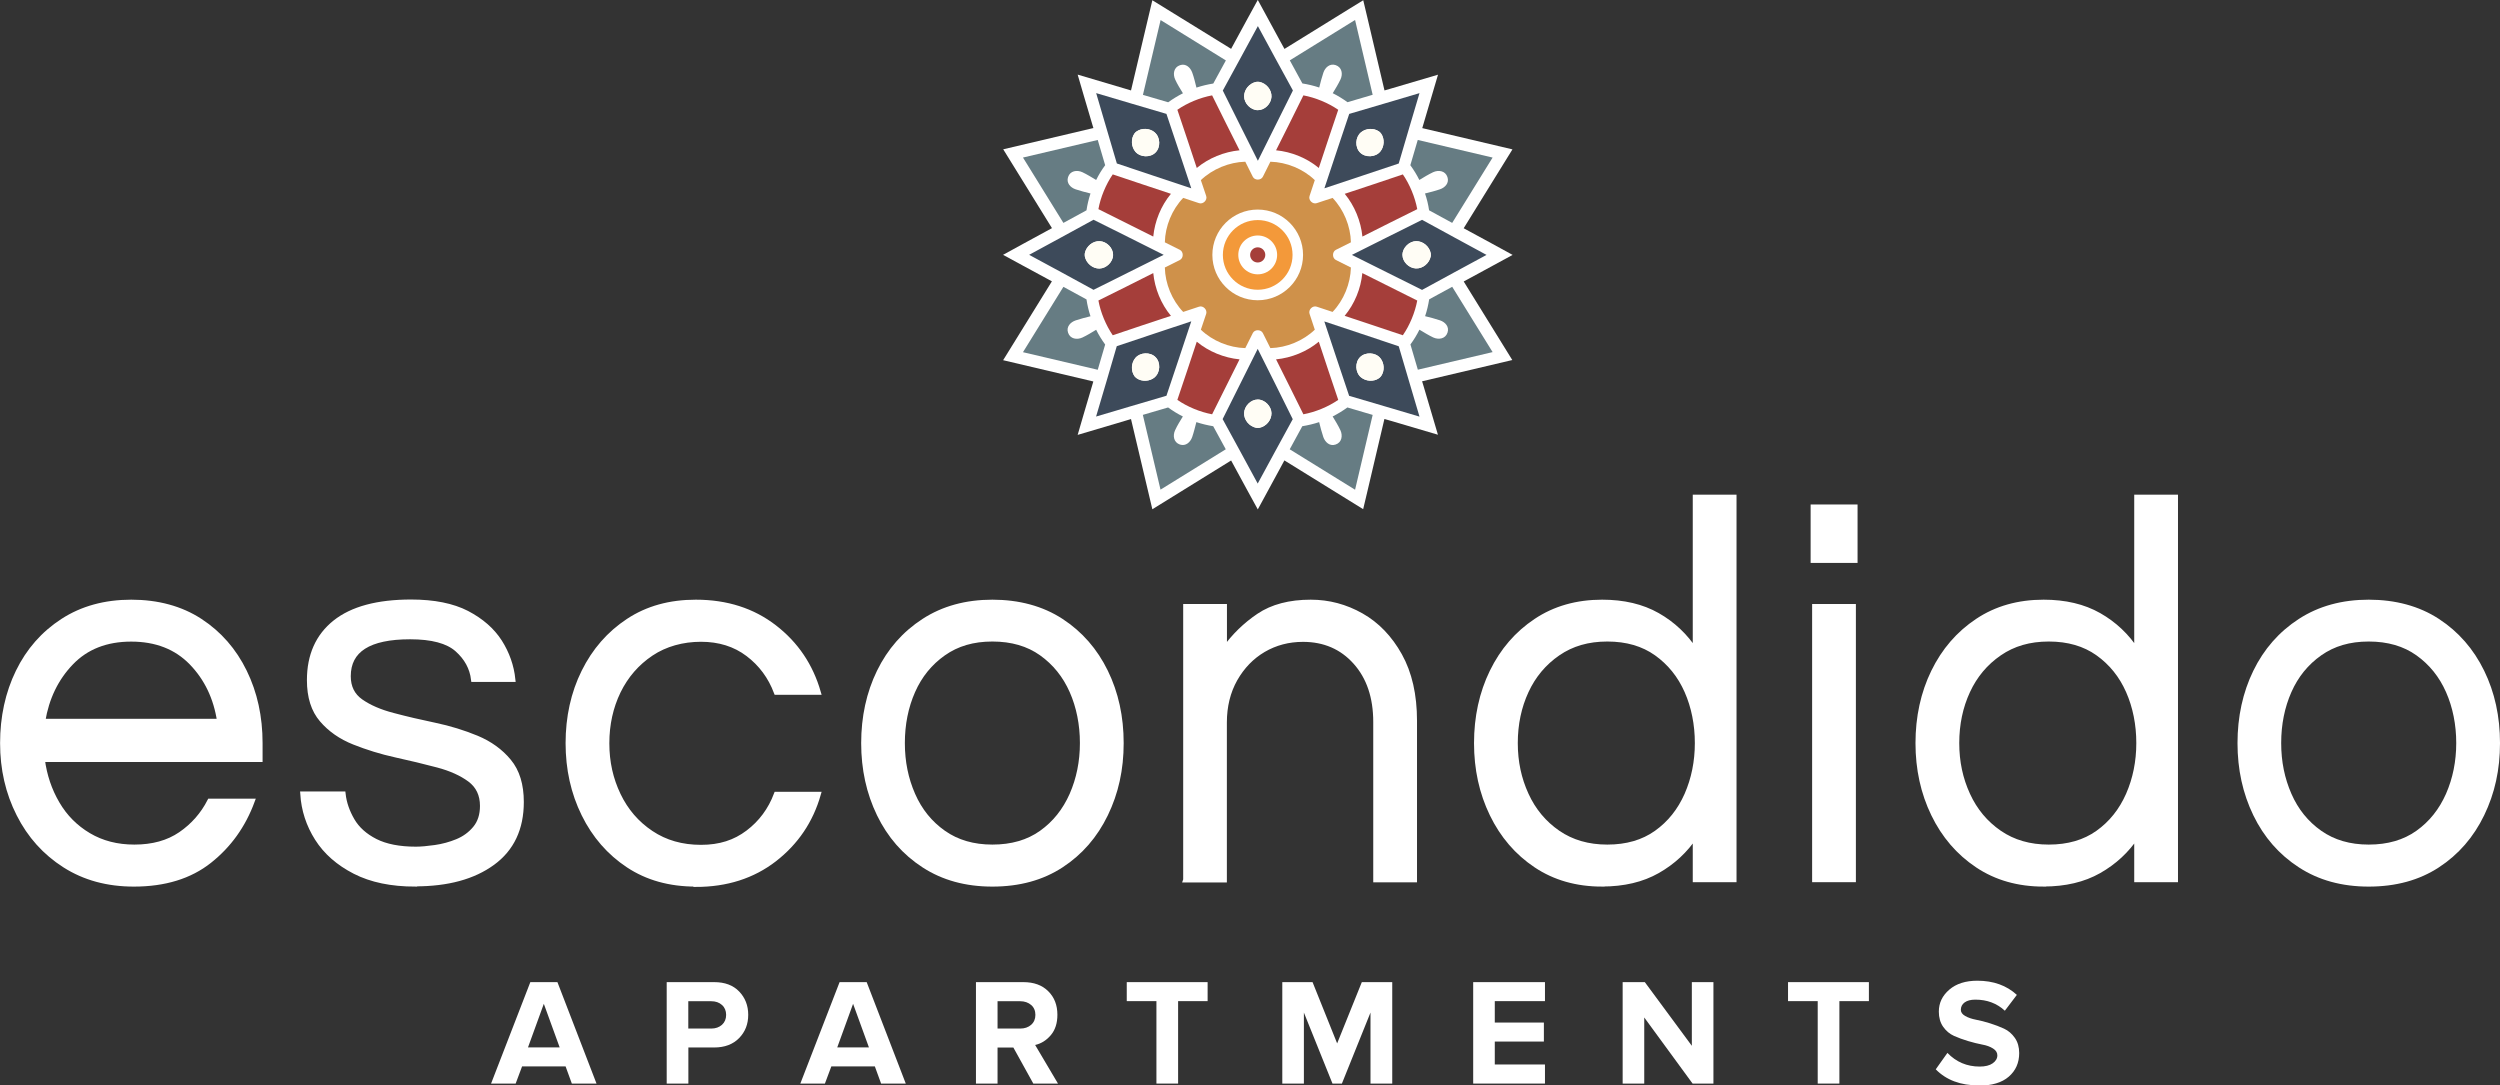 <?xml version="1.0" encoding="UTF-8"?><svg id="logos" xmlns="http://www.w3.org/2000/svg" viewBox="0 0 299.91 130.21"><rect x="0" y="0" width="299.91" height="130.21" fill="#333333" stroke="none"/><path d="M16.06,106.07c-3.16,0-5.92-.75-8.29-2.26-2.37-1.51-4.21-3.55-5.51-6.13-1.31-2.58-1.96-5.42-1.96-8.53s.62-6,1.87-8.56c1.25-2.56,3.03-4.59,5.36-6.1,2.33-1.51,5.07-2.26,8.22-2.26s5.95.75,8.26,2.26c2.31,1.51,4.08,3.54,5.33,6.1s1.87,5.41,1.87,8.56v1.97H5.09c.25,1.92.84,3.68,1.78,5.28.93,1.6,2.19,2.86,3.77,3.8,1.58.94,3.41,1.41,5.48,1.41,2.2,0,4.05-.51,5.55-1.54,1.5-1.03,2.66-2.35,3.49-3.97h5.11c-1.08,2.93-2.79,5.32-5.14,7.18-2.35,1.86-5.37,2.79-9.07,2.79ZM5.15,86.52h21.18c-.42-2.8-1.54-5.14-3.36-7.02-1.83-1.88-4.24-2.82-7.23-2.82s-5.39.94-7.2,2.82c-1.81,1.88-2.94,4.22-3.4,7.02Z" style="fill:#fff; stroke:#fff; stroke-miterlimit:10; stroke-width:.58px;"/><path d="M49.83,106.07c-2.87,0-5.29-.5-7.26-1.51-1.97-1.01-3.48-2.33-4.52-3.97-1.04-1.64-1.62-3.42-1.74-5.35h4.86c.12,1.09.49,2.15,1.09,3.18.6,1.03,1.53,1.86,2.77,2.49,1.25.63,2.87.95,4.86.95.62,0,1.39-.07,2.31-.2.91-.13,1.8-.37,2.65-.72.85-.35,1.57-.87,2.15-1.57.58-.7.87-1.6.87-2.69,0-1.35-.5-2.4-1.5-3.15-1-.74-2.28-1.32-3.86-1.74-1.58-.42-3.25-.82-5.02-1.21-1.77-.39-3.44-.91-5.02-1.54-1.58-.63-2.87-1.53-3.86-2.69-1-1.16-1.5-2.74-1.5-4.76,0-2.97,1.03-5.28,3.08-6.92,2.06-1.64,5.1-2.46,9.13-2.46,2.74,0,4.97.45,6.7,1.34,1.72.9,3.03,2.04,3.93,3.44.89,1.4,1.42,2.91,1.59,4.53h-4.74c-.17-1.4-.82-2.6-1.96-3.61-1.14-1.01-3.02-1.51-5.64-1.51-4.94,0-7.41,1.57-7.41,4.72,0,1.31.5,2.32,1.5,3.02,1,.7,2.28,1.26,3.86,1.67,1.58.42,3.25.81,5.02,1.18,1.77.37,3.44.89,5.02,1.54,1.58.66,2.87,1.59,3.86,2.79,1,1.2,1.5,2.83,1.5,4.89,0,3.19-1.15,5.63-3.46,7.31-2.31,1.68-5.39,2.52-9.25,2.52Z" style="fill:#fff; stroke:#fff; stroke-miterlimit:10; stroke-width:.58px;"/><path d="M83.47,106.07c-3.12,0-5.82-.75-8.1-2.26-2.28-1.51-4.06-3.55-5.33-6.13-1.27-2.58-1.9-5.42-1.9-8.53s.63-6,1.9-8.56c1.27-2.56,3.04-4.59,5.33-6.1,2.28-1.51,4.98-2.26,8.1-2.26,3.7,0,6.84,1.01,9.44,3.02,2.6,2.01,4.35,4.61,5.27,7.81h-5.05c-.71-1.88-1.84-3.41-3.4-4.59s-3.44-1.77-5.64-1.77-4.28.57-5.98,1.71c-1.7,1.14-3.01,2.65-3.93,4.53-.91,1.88-1.37,3.96-1.37,6.23s.46,4.3,1.37,6.2c.91,1.9,2.22,3.42,3.93,4.56,1.7,1.14,3.7,1.71,5.98,1.71s4.08-.59,5.64-1.77,2.69-2.71,3.4-4.59h5.05c-.91,3.19-2.67,5.79-5.27,7.81-2.6,2.01-5.74,3.02-9.44,3.02Z" style="fill:#fff; stroke:#fff; stroke-miterlimit:10; stroke-width:.58px;"/><path d="M119.05,106.07c-3.16,0-5.9-.75-8.22-2.26-2.33-1.51-4.11-3.55-5.36-6.13-1.25-2.58-1.87-5.42-1.87-8.53s.62-6,1.87-8.56,3.03-4.59,5.36-6.1c2.33-1.51,5.07-2.26,8.22-2.26s5.95.75,8.26,2.26c2.31,1.51,4.08,3.54,5.33,6.1s1.87,5.41,1.87,8.56-.62,5.95-1.87,8.53c-1.25,2.58-3.02,4.62-5.33,6.13-2.31,1.51-5.06,2.26-8.26,2.26ZM119.05,101.61c2.33,0,4.29-.57,5.89-1.71,1.6-1.14,2.81-2.66,3.65-4.56.83-1.9,1.25-3.97,1.25-6.2s-.42-4.35-1.25-6.23c-.83-1.88-2.05-3.39-3.65-4.53-1.6-1.14-3.56-1.71-5.89-1.71s-4.24.57-5.86,1.71c-1.62,1.14-2.85,2.65-3.68,4.53-.83,1.88-1.25,3.96-1.25,6.23s.42,4.3,1.25,6.2c.83,1.9,2.06,3.42,3.68,4.56,1.62,1.14,3.57,1.71,5.86,1.71Z" style="fill:#fff; stroke:#fff; stroke-miterlimit:10; stroke-width:.58px;"/><path d="M142.23,105.54v-32.79h4.67v5.12c1.12-1.57,2.49-2.91,4.11-4,1.62-1.09,3.7-1.64,6.23-1.64,2.16,0,4.18.54,6.07,1.61,1.89,1.07,3.43,2.67,4.61,4.79,1.18,2.12,1.78,4.73,1.78,7.84v19.09h-4.67v-18.95c0-2.97-.81-5.37-2.43-7.18-1.62-1.81-3.72-2.72-6.29-2.72-1.74,0-3.32.42-4.74,1.25-1.41.83-2.54,2-3.4,3.51-.85,1.51-1.28,3.25-1.28,5.21v18.89h-4.67Z" style="fill:#fff; stroke:#fff; stroke-miterlimit:10; stroke-width:.58px;"/><path d="M192.2,106.07c-3.03,0-5.68-.75-7.94-2.26-2.26-1.51-4.02-3.55-5.27-6.13-1.25-2.58-1.87-5.42-1.87-8.53s.62-6,1.87-8.56c1.25-2.56,3-4.59,5.27-6.1,2.26-1.51,4.91-2.26,7.94-2.26,2.58,0,4.79.52,6.64,1.57,1.85,1.05,3.35,2.47,4.52,4.26v-18.43h4.67v45.91h-4.67v-5.25c-1.16,1.75-2.67,3.15-4.52,4.2-1.85,1.05-4.06,1.57-6.64,1.57ZM192.82,101.61c2.33,0,4.29-.57,5.89-1.71,1.6-1.14,2.81-2.66,3.65-4.56.83-1.9,1.25-3.97,1.25-6.2s-.42-4.35-1.25-6.23c-.83-1.88-2.05-3.39-3.65-4.53-1.6-1.14-3.56-1.71-5.89-1.71s-4.26.57-5.92,1.71c-1.66,1.14-2.93,2.65-3.8,4.53-.87,1.88-1.31,3.96-1.31,6.23s.44,4.3,1.31,6.2c.87,1.9,2.14,3.42,3.8,4.56,1.66,1.14,3.63,1.71,5.92,1.71Z" style="fill:#fff; stroke:#fff; stroke-miterlimit:10; stroke-width:.58px;"/><path d="M217.5,67.24v-6.43h5.05v6.43h-5.05ZM217.68,105.54v-32.79h4.67v32.79h-4.67Z" style="fill:#fff; stroke:#fff; stroke-miterlimit:10; stroke-width:.58px;"/><path d="M245.16,106.07c-3.03,0-5.68-.75-7.94-2.26-2.26-1.51-4.02-3.55-5.27-6.13-1.25-2.58-1.87-5.42-1.87-8.53s.62-6,1.87-8.56c1.25-2.56,3-4.59,5.27-6.1,2.26-1.51,4.91-2.26,7.94-2.26,2.58,0,4.79.52,6.64,1.57,1.85,1.05,3.35,2.47,4.52,4.26v-18.43h4.67v45.91h-4.67v-5.25c-1.16,1.75-2.67,3.15-4.52,4.2-1.85,1.05-4.06,1.57-6.64,1.57ZM245.78,101.61c2.33,0,4.29-.57,5.89-1.71,1.6-1.14,2.81-2.66,3.65-4.56.83-1.9,1.25-3.97,1.25-6.2s-.42-4.35-1.25-6.23c-.83-1.88-2.05-3.39-3.65-4.53-1.6-1.14-3.56-1.71-5.89-1.71s-4.26.57-5.92,1.71c-1.66,1.14-2.93,2.65-3.8,4.53-.87,1.88-1.31,3.96-1.31,6.23s.44,4.3,1.31,6.2c.87,1.9,2.14,3.42,3.8,4.56,1.66,1.14,3.63,1.71,5.92,1.71Z" style="fill:#fff; stroke:#fff; stroke-miterlimit:10; stroke-width:.58px;"/><path d="M284.16,106.07c-3.16,0-5.9-.75-8.22-2.26-2.33-1.51-4.11-3.55-5.36-6.13-1.25-2.58-1.87-5.42-1.87-8.53s.62-6,1.87-8.56,3.03-4.59,5.36-6.1c2.33-1.51,5.07-2.26,8.22-2.26s5.95.75,8.26,2.26c2.31,1.51,4.08,3.54,5.33,6.1,1.25,2.56,1.87,5.41,1.87,8.56s-.62,5.95-1.87,8.53c-1.25,2.58-3.02,4.62-5.33,6.13-2.31,1.51-5.06,2.26-8.26,2.26ZM284.16,101.61c2.33,0,4.29-.57,5.89-1.71,1.6-1.14,2.81-2.66,3.65-4.56.83-1.9,1.25-3.97,1.25-6.2s-.42-4.35-1.25-6.23c-.83-1.88-2.05-3.39-3.65-4.53-1.6-1.14-3.56-1.71-5.89-1.71s-4.24.57-5.86,1.71c-1.62,1.14-2.85,2.65-3.68,4.53-.83,1.88-1.25,3.96-1.25,6.23s.42,4.3,1.25,6.2c.83,1.9,2.06,3.42,3.68,4.56,1.62,1.14,3.57,1.71,5.86,1.71Z" style="fill:#fff; stroke:#fff; stroke-miterlimit:10; stroke-width:.58px;"/><path d="M71.55,129.99h-2.95l-.75-2.06h-5.22l-.77,2.06h-2.95l4.71-12.17h3.25l4.69,12.17ZM67.14,125.65l-1.9-5.23-1.9,5.23h3.79Z" style="fill:#fff; stroke-width:0px;"/><path d="M82.57,129.99h-2.59v-12.17h5.69c1.28,0,2.28.37,3,1.12.72.75,1.09,1.68,1.09,2.8s-.36,2.04-1.09,2.79c-.73.75-1.73,1.13-2.99,1.13h-3.1v4.32ZM85.32,123.39c.52,0,.95-.15,1.29-.45.33-.3.5-.7.5-1.19s-.17-.9-.5-1.19c-.33-.3-.76-.45-1.29-.45h-2.75v3.28h2.75Z" style="fill:#fff; stroke-width:0px;"/><path d="M108.65,129.99h-2.95l-.75-2.06h-5.22l-.77,2.06h-2.95l4.71-12.17h3.25l4.69,12.17ZM104.24,125.65l-1.9-5.23-1.9,5.23h3.79Z" style="fill:#fff; stroke-width:0px;"/><path d="M126.93,129.99h-2.97l-2.39-4.32h-1.9v4.32h-2.59v-12.17h5.69c1.25,0,2.25.36,2.98,1.09.74.73,1.1,1.67,1.1,2.83,0,1-.26,1.81-.78,2.43-.52.62-1.15,1.02-1.89,1.19l2.74,4.63ZM122.39,123.39c.53,0,.97-.15,1.31-.45.34-.3.51-.7.51-1.19s-.17-.9-.51-1.19-.78-.45-1.31-.45h-2.72v3.28h2.72Z" style="fill:#fff; stroke-width:0px;"/><path d="M141.34,129.99h-2.61v-9.89h-3.56v-2.28h9.7v2.28h-3.54v9.89Z" style="fill:#fff; stroke-width:0px;"/><path d="M167.02,129.99h-2.61v-8.52l-3.43,8.52h-1.13l-3.43-8.52v8.52h-2.59v-12.17h3.63l2.95,7.35,2.96-7.35h3.65v12.17Z" style="fill:#fff; stroke-width:0px;"/><path d="M185.34,129.99h-8.61v-12.17h8.61v2.28h-6.02v2.57h5.89v2.28h-5.89v2.75h6.02v2.28Z" style="fill:#fff; stroke-width:0px;"/><path d="M205.55,129.99h-2.5l-5.8-7.93v7.93h-2.59v-12.17h2.66l5.64,7.64v-7.64h2.59v12.17Z" style="fill:#fff; stroke-width:0px;"/><path d="M220.67,129.99h-2.61v-9.89h-3.56v-2.28h9.7v2.28h-3.54v9.89Z" style="fill:#fff; stroke-width:0px;"/><path d="M237.36,130.21c-2.16,0-3.88-.64-5.14-1.93l1.4-1.97c1.05,1.09,2.34,1.64,3.87,1.64.67,0,1.19-.13,1.56-.39s.56-.58.56-.96c0-.33-.17-.6-.52-.82-.35-.22-.78-.38-1.3-.47-.52-.1-1.08-.24-1.69-.42-.61-.18-1.17-.39-1.69-.62-.52-.23-.95-.6-1.3-1.09-.35-.5-.52-1.11-.52-1.82,0-1.05.42-1.92,1.26-2.64s1.96-1.07,3.36-1.07c1.93,0,3.51.57,4.74,1.7l-1.44,1.9c-.96-.89-2.14-1.33-3.54-1.33-.55,0-.97.11-1.28.33-.3.22-.46.52-.46.89,0,.29.17.54.52.74.35.2.78.35,1.3.45s1.08.24,1.68.43c.6.19,1.16.4,1.68.64.52.24.95.61,1.3,1.11.35.5.52,1.11.52,1.82,0,1.17-.42,2.11-1.25,2.83-.83.72-2.04,1.08-3.62,1.08Z" style="fill:#fff; stroke-width:0px;"/><path d="M175.59,33.77c.2-.11.39-.21.59-.32l5.28-2.87-2.41-1.32c-1.1-.6-2.2-1.2-3.3-1.79-.05-.03-.11-.06-.16-.09l5.85-9.46-10.82-2.55c.05-.17.1-.34.15-.51l1.74-5.9-5.83,1.72c-.19.06-.39.12-.59.17-.69-2.93-1.38-5.86-2.07-8.8l-.48-2.02-1.77,1.09c-2.56,1.58-5.12,3.17-7.68,4.75-.16-.3-.33-.61-.5-.91l-2.7-4.97-1.32,2.41c-.61,1.12-1.21,2.23-1.82,3.35-.02.04-.04.08-.06.11L138.24.03l-2.56,10.82c-.21-.06-.42-.12-.63-.19l-5.77-1.71.77,2.64c.35,1.19.7,2.37,1.05,3.55.02.07.04.15.07.22l-10.82,2.55,5.85,9.46s-.05.03-.08.04c-1.13.61-2.25,1.22-3.38,1.84l-2.41,1.32,2.41,1.31c1.01.55,2.02,1.1,3.03,1.64.14.08.28.15.42.23l-5.85,9.46,10.82,2.55c-.02.07-.04.14-.06.21-.35,1.19-.71,2.37-1.05,3.56l-.77,2.64,5.77-1.71c.21-.06.42-.12.63-.19l2.56,10.82,9.45-5.85s.04.08.06.11c.6,1.12,1.21,2.23,1.82,3.35l1.32,2.41,2.7-4.97c.16-.3.33-.61.49-.91l9.45,5.85.48-2.02c.69-2.93,1.39-5.86,2.07-8.8.2.06.39.12.59.17l5.83,1.72-1.75-5.92c-.05-.16-.1-.33-.15-.49l10.82-2.55-5.85-9.46Z" style="fill:#fff; stroke-width:0px;"/><path d="M164.67,49.78c-.7,2.99-1.41,5.98-2.11,8.97-2.62-1.62-5.23-3.23-7.84-4.85.5-.92,1-1.85,1.51-2.77.67-.11,1.36-.27,2.02-.49.15.6.3,1.21.5,1.79.22.62.77,1.14,1.47.9.76-.25.88-1.07.58-1.72-.27-.57-.6-1.11-.93-1.65.63-.32,1.22-.68,1.77-1.08,1.01.29,2.02.59,3.02.89Z" style="fill:#667c83; stroke-width:0px;"/><path d="M147.06,53.89c-2.61,1.62-5.23,3.23-7.84,4.85-.71-2.99-1.41-5.98-2.12-8.97,1.01-.3,2.02-.6,3.03-.89.55.4,1.14.77,1.77,1.08-.33.54-.67,1.08-.93,1.65-.3.65-.18,1.46.58,1.72.7.23,1.25-.28,1.47-.9.2-.58.34-1.19.5-1.79.67.22,1.34.38,2.02.49.51.92,1.01,1.85,1.51,2.77Z" style="fill:#667c83; stroke-width:0px;"/><path d="M179.06,18.9c-1.62,2.62-3.23,5.23-4.85,7.84-.93-.5-1.85-1.01-2.77-1.51-.1-.68-.26-1.36-.49-2.02.6-.15,1.22-.3,1.79-.5.63-.21,1.14-.77.9-1.47-.25-.76-1.07-.88-1.72-.58-.57.27-1.11.6-1.65.93-.31-.63-.68-1.22-1.08-1.77.29-1.01.59-2.02.89-3.03,2.99.71,5.98,1.41,8.97,2.11Z" style="fill:#667c83; stroke-width:0px;"/><path d="M174.21,34.4c1.62,2.62,3.23,5.23,4.85,7.84-2.99.71-5.98,1.41-8.97,2.11-.3-1.01-.6-2.02-.89-3.03.41-.55.77-1.14,1.08-1.77.54.32,1.08.66,1.65.93.65.3,1.47.18,1.72-.58.24-.71-.28-1.26-.9-1.47-.58-.2-1.19-.35-1.79-.5.23-.67.38-1.34.49-2.02.92-.5,1.85-1.01,2.77-1.51Z" style="fill:#667c83; stroke-width:0px;"/><path d="M162.56,2.4c.71,2.99,1.41,5.98,2.11,8.97-1.01.3-2.02.6-3.02.89-.55-.4-1.15-.77-1.77-1.08.33-.54.66-1.08.93-1.65.31-.65.18-1.46-.58-1.72-.7-.23-1.26.28-1.47.9-.2.58-.35,1.19-.5,1.79-.66-.22-1.34-.38-2.02-.49-.51-.92-1.01-1.85-1.51-2.77,2.61-1.62,5.22-3.23,7.84-4.85Z" style="fill:#667c83; stroke-width:0px;"/><path d="M139.22,2.4c2.61,1.62,5.23,3.23,7.84,4.85-.5.92-1,1.85-1.51,2.77-.68.11-1.36.27-2.02.49-.15-.6-.29-1.21-.5-1.79-.22-.62-.77-1.14-1.47-.9-.76.25-.88,1.07-.58,1.72.26.57.6,1.11.93,1.65-.63.32-1.22.68-1.77,1.08-1.01-.29-2.02-.59-3.03-.89.71-2.99,1.41-5.98,2.12-8.97Z" style="fill:#667c83; stroke-width:0px;"/><path d="M131.69,16.79c.3,1.01.6,2.02.89,3.03-.41.55-.77,1.14-1.08,1.77-.54-.32-1.08-.66-1.65-.93-.65-.3-1.47-.18-1.72.58-.23.71.28,1.26.9,1.47.58.2,1.19.35,1.79.5-.22.67-.38,1.34-.48,2.02-.93.5-1.85,1.01-2.77,1.51-1.62-2.62-3.23-5.23-4.85-7.84,2.99-.71,5.98-1.41,8.97-2.11Z" style="fill:#667c83; stroke-width:0px;"/><path d="M132.58,41.33c-.29,1.01-.59,2.02-.89,3.03-2.99-.71-5.98-1.41-8.97-2.11,1.62-2.62,3.23-5.23,4.85-7.84.93.5,1.85,1.01,2.77,1.51.1.68.26,1.36.48,2.02-.6.15-1.21.3-1.79.5-.62.21-1.14.77-.9,1.47.25.76,1.07.88,1.72.58.57-.27,1.11-.6,1.65-.93.31.63.68,1.22,1.08,1.77Z" style="fill:#667c83; stroke-width:0px;"/><path d="M170.63,26.39c2.56,1.41,5.13,2.79,7.7,4.19-2.57,1.4-5.14,2.77-7.7,4.18-.01,0-.02.02-.03.02-2.81-1.39-5.61-2.81-8.42-4.2,2.81-1.4,5.61-2.82,8.42-4.21.01,0,.02.02.03.02ZM171.65,30.57c0-.06,0-.12-.01-.19-.15-.81-.92-1.47-1.75-1.46-.84.02-1.64.79-1.64,1.64s.77,1.59,1.59,1.63c.85.05,1.64-.63,1.8-1.45.02-.06.02-.12.01-.18Z" style="fill:#3d4a5a; stroke-width:0px;"/><path d="M171.63,30.39c.02.06.02.12.01.19,0,.06,0,.12-.01.18-.16.83-.95,1.5-1.8,1.45-.81-.04-1.59-.8-1.59-1.63s.81-1.63,1.64-1.64c.83-.01,1.59.65,1.75,1.46Z" style="fill:#fffdf5; stroke-width:0px;"/><path d="M170.29,11.17c-.82,2.8-1.67,5.59-2.48,8.4,0,.01,0,.03,0,.04-2.97,1.01-5.96,1.98-8.93,2.98,1-2.98,1.97-5.96,2.98-8.93.02,0,.03,0,.05-.01,2.8-.81,5.59-1.66,8.39-2.48ZM165.57,18.2c.5-.6.57-1.53.11-2.18-.03-.05-.07-.09-.11-.13-.04-.05-.08-.08-.14-.12-.64-.45-1.58-.39-2.17.11-.68.58-.74,1.77-.1,2.41.64.64,1.84.58,2.41-.1Z" style="fill:#3d4a5a; stroke-width:0px;"/><path d="M167.81,41.58c.81,2.8,1.66,5.59,2.48,8.4-2.8-.82-5.59-1.67-8.39-2.48-.02,0-.03,0-.05-.01-1.01-2.97-1.98-5.95-2.98-8.93,2.97,1,5.96,1.97,8.93,2.98,0,.01,0,.03,0,.04ZM165.68,45.12c.45-.64.39-1.58-.11-2.18-.57-.68-1.77-.74-2.41-.1-.64.64-.58,1.84.1,2.41.59.5,1.53.57,2.17.11.05-.03.09-.07.13-.11.05-.05.08-.08.12-.14Z" style="fill:#3d4a5a; stroke-width:0px;"/><path d="M168.29,20.92c.83,1.2,1.46,2.74,1.73,4.17-2.2,1.08-4.39,2.19-6.58,3.29-.18-1.85-.94-3.7-2.12-5.13,2.33-.77,4.66-1.54,6.98-2.33Z" style="fill:#a53e3a; stroke-width:0px;"/><path d="M170.02,36.05c-.27,1.44-.9,2.97-1.73,4.17-2.32-.79-4.65-1.55-6.98-2.33,1.19-1.43,1.95-3.28,2.12-5.13,2.19,1.1,4.38,2.2,6.58,3.29Z" style="fill:#a53e3a; stroke-width:0px;"/><path d="M165.68,16.02c.45.65.39,1.58-.11,2.18-.57.68-1.77.74-2.41.1-.64-.64-.58-1.83.1-2.41.59-.5,1.53-.57,2.17-.11.05.03.1.07.14.12.04.04.08.08.11.13Z" style="fill:#fffdf5; stroke-width:0px;"/><path d="M165.57,42.94c.5.6.57,1.53.11,2.18-.03.05-.07.09-.12.14-.04.04-.08.08-.13.11-.64.45-1.58.39-2.17-.11-.68-.57-.74-1.77-.1-2.41.64-.64,1.84-.58,2.41.1Z" style="fill:#fffdf5; stroke-width:0px;"/><path d="M159.86,23.74c1.34,1.4,2.16,3.39,2.2,5.33-.6.3-1.2.6-1.8.9-.46.23-.46.99,0,1.22.6.29,1.2.6,1.8.9-.05,1.94-.86,3.93-2.2,5.33-.64-.21-1.27-.42-1.9-.63-.5-.17-1.03.37-.86.86.21.63.42,1.27.63,1.9-1.4,1.34-3.39,2.16-5.33,2.21-.3-.6-.6-1.2-.9-1.8-.23-.46-.99-.46-1.21,0-.3.6-.6,1.2-.9,1.8-1.94-.05-3.93-.86-5.33-2.21.21-.63.42-1.27.64-1.9.16-.49-.37-1.03-.86-.86-.63.21-1.27.42-1.9.63-1.34-1.4-2.16-3.39-2.2-5.33.6-.3,1.2-.6,1.8-.9.46-.23.46-.99,0-1.22-.6-.29-1.2-.6-1.8-.9.04-1.94.86-3.93,2.2-5.33.63.21,1.27.42,1.9.63.49.17,1.03-.37.86-.86-.22-.63-.42-1.27-.64-1.9,1.4-1.34,3.4-2.16,5.33-2.21.3.6.6,1.2.9,1.8.22.46.98.46,1.21,0,.29-.6.6-1.2.9-1.8,1.94.05,3.93.86,5.33,2.21-.21.63-.42,1.27-.63,1.9-.17.49.37,1.03.86.86.63-.21,1.27-.42,1.9-.63Z" style="fill:#cf914a; stroke-width:0px;"/><path d="M160.54,13.17c-.79,2.32-1.56,4.65-2.33,6.98-1.43-1.19-3.28-1.94-5.13-2.12,1.1-2.19,2.2-4.39,3.28-6.59,1.44.27,2.97.9,4.18,1.73Z" style="fill:#a53e3a; stroke-width:0px;"/><path d="M158.21,40.99c.77,2.33,1.54,4.66,2.33,6.98-1.2.83-2.74,1.46-4.18,1.73-1.08-2.2-2.19-4.4-3.28-6.59,1.85-.18,3.7-.93,5.13-2.12Z" style="fill:#a53e3a; stroke-width:0px;"/><path d="M155.08,10.83s.01.02.02.03c-1.39,2.81-2.81,5.61-4.2,8.43-1.4-2.81-2.82-5.61-4.21-8.43.01,0,.02-.02.02-.03,1.41-2.56,2.79-5.13,4.19-7.7,1.4,2.57,2.77,5.14,4.19,7.7ZM152.53,11.63c.05-.85-.63-1.64-1.45-1.8-.07-.01-.13-.02-.19-.01-.06,0-.12,0-.19.01-.81.16-1.46.92-1.45,1.75.01.83.78,1.64,1.64,1.64s1.59-.77,1.64-1.59Z" style="fill:#3d4a5a; stroke-width:0px;"/><path d="M155.09,50.28s-.01.02-.02.03c-1.41,2.56-2.79,5.13-4.19,7.7-1.4-2.57-2.78-5.14-4.19-7.7,0-.01-.01-.02-.02-.03,1.39-2.81,2.81-5.61,4.21-8.43,1.4,2.81,2.82,5.61,4.2,8.43ZM151.08,51.32c.81-.16,1.46-.92,1.45-1.75-.01-.83-.79-1.64-1.64-1.64s-1.59.77-1.64,1.59c-.05.85.63,1.64,1.45,1.8.06.01.12.02.19.01.06,0,.12,0,.19-.01Z" style="fill:#3d4a5a; stroke-width:0px;"/><path d="M152.53,49.57c.01.84-.64,1.59-1.45,1.75-.07.01-.13.02-.19.01-.06,0-.12,0-.19-.01-.83-.16-1.5-.95-1.45-1.8.05-.81.8-1.59,1.64-1.59s1.63.81,1.64,1.64Z" style="fill:#fffdf5; stroke-width:0px;"/><path d="M151.08,9.82c.82.16,1.5.95,1.45,1.8-.05.81-.8,1.59-1.64,1.59s-1.63-.81-1.64-1.64c-.01-.84.64-1.59,1.45-1.75.06-.01.12-.02.19-.01.06,0,.12,0,.19.01Z" style="fill:#fffdf5; stroke-width:0px;"/><path d="M145.41,11.44c1.08,2.2,2.19,4.4,3.29,6.59-1.85.18-3.7.93-5.13,2.12-.77-2.33-1.54-4.66-2.33-6.98,1.2-.83,2.73-1.46,4.17-1.73Z" style="fill:#a53e3a; stroke-width:0px;"/><path d="M148.7,43.11c-1.1,2.19-2.2,4.39-3.29,6.59-1.44-.27-2.97-.9-4.17-1.73.79-2.32,1.56-4.65,2.33-6.98,1.43,1.19,3.28,1.94,5.13,2.12Z" style="fill:#a53e3a; stroke-width:0px;"/><path d="M139.93,13.66c1.01,2.97,1.98,5.95,2.98,8.93-2.97-1-5.96-1.97-8.93-2.98,0-.01,0-.03-.01-.04-.81-2.8-1.66-5.59-2.47-8.4,2.8.82,5.59,1.67,8.39,2.48.02,0,.03,0,.05.01ZM138.62,18.29c.64-.64.58-1.84-.1-2.41-.59-.5-1.53-.57-2.17-.11-.05.03-.1.07-.14.11-.04.05-.08.08-.12.14-.45.64-.39,1.58.11,2.18.58.68,1.77.74,2.41.1Z" style="fill:#3d4a5a; stroke-width:0px;"/><path d="M142.91,38.55c-1,2.98-1.97,5.96-2.98,8.93-.02,0-.03,0-.05.01-2.8.81-5.59,1.66-8.39,2.48.82-2.8,1.67-5.59,2.47-8.4,0-.01,0-.03.01-.04,2.97-1.01,5.96-1.98,8.93-2.98ZM138.52,45.25c.68-.58.74-1.77.1-2.41-.64-.64-1.84-.58-2.41.1-.5.6-.57,1.53-.11,2.18.03.05.07.09.12.13.04.05.08.08.14.12.64.45,1.58.39,2.17-.11Z" style="fill:#3d4a5a; stroke-width:0px;"/><path d="M140.47,23.25c-1.19,1.43-1.94,3.28-2.12,5.13-2.19-1.1-4.38-2.2-6.58-3.29.26-1.44.9-2.97,1.72-4.17,2.32.79,4.65,1.55,6.98,2.33Z" style="fill:#a53e3a; stroke-width:0px;"/><path d="M138.35,32.76c.18,1.85.93,3.7,2.12,5.13-2.33.77-4.66,1.54-6.98,2.33-.82-1.2-1.46-2.74-1.72-4.17,2.2-1.08,4.39-2.19,6.58-3.29Z" style="fill:#a53e3a; stroke-width:0px;"/><path d="M138.52,15.89c.68.57.74,1.77.1,2.41-.64.64-1.84.58-2.41-.1-.5-.6-.57-1.53-.11-2.18.03-.05.08-.09.12-.14.04-.04.08-.08.14-.11.64-.45,1.58-.39,2.17.11Z" style="fill:#fffdf5; stroke-width:0px;"/><path d="M138.62,42.85c.64.64.58,1.83-.1,2.41-.59.5-1.53.57-2.17.11-.05-.03-.1-.07-.14-.12-.05-.04-.08-.08-.12-.13-.45-.65-.39-1.58.11-2.18.58-.68,1.77-.74,2.41-.1Z" style="fill:#fffdf5; stroke-width:0px;"/><path d="M131.18,26.36c2.81,1.39,5.61,2.81,8.42,4.21-2.81,1.4-5.61,2.81-8.42,4.2-.01,0-.02-.02-.03-.02-2.55-1.41-5.13-2.79-7.69-4.18,2.56-1.4,5.14-2.78,7.69-4.19.01,0,.02-.02.03-.02ZM133.53,30.57c0-.84-.77-1.6-1.59-1.64-.85-.05-1.64.63-1.8,1.45-.01.06-.01.12-.01.18,0,.06,0,.12.01.19.16.81.92,1.47,1.75,1.46.84-.02,1.64-.79,1.64-1.64Z" style="fill:#3d4a5a; stroke-width:0px;"/><path d="M131.94,28.94c.81.04,1.59.8,1.59,1.64s-.8,1.62-1.64,1.64c-.83.01-1.59-.65-1.75-1.46-.01-.06-.01-.12-.01-.19,0-.06,0-.12.01-.18.16-.83.95-1.5,1.8-1.45Z" style="fill:#fffdf5; stroke-width:0px;"/><circle cx="150.8" cy="30.5" r="6.13" style="fill:none; stroke:#cf914a; stroke-miterlimit:10; stroke-width:1.44px;"/><circle cx="150.88" cy="30.58" r="5.44" style="fill:#fff; stroke-width:0px;"/><circle cx="150.88" cy="30.58" r="4.18" style="fill:#f3993a; stroke-width:0px;"/><circle cx="150.88" cy="30.58" r="2.33" style="fill:#fff; stroke-width:0px;"/><circle cx="150.88" cy="30.58" r=".91" style="fill:#a53e3a; stroke-width:0px;"/></svg>